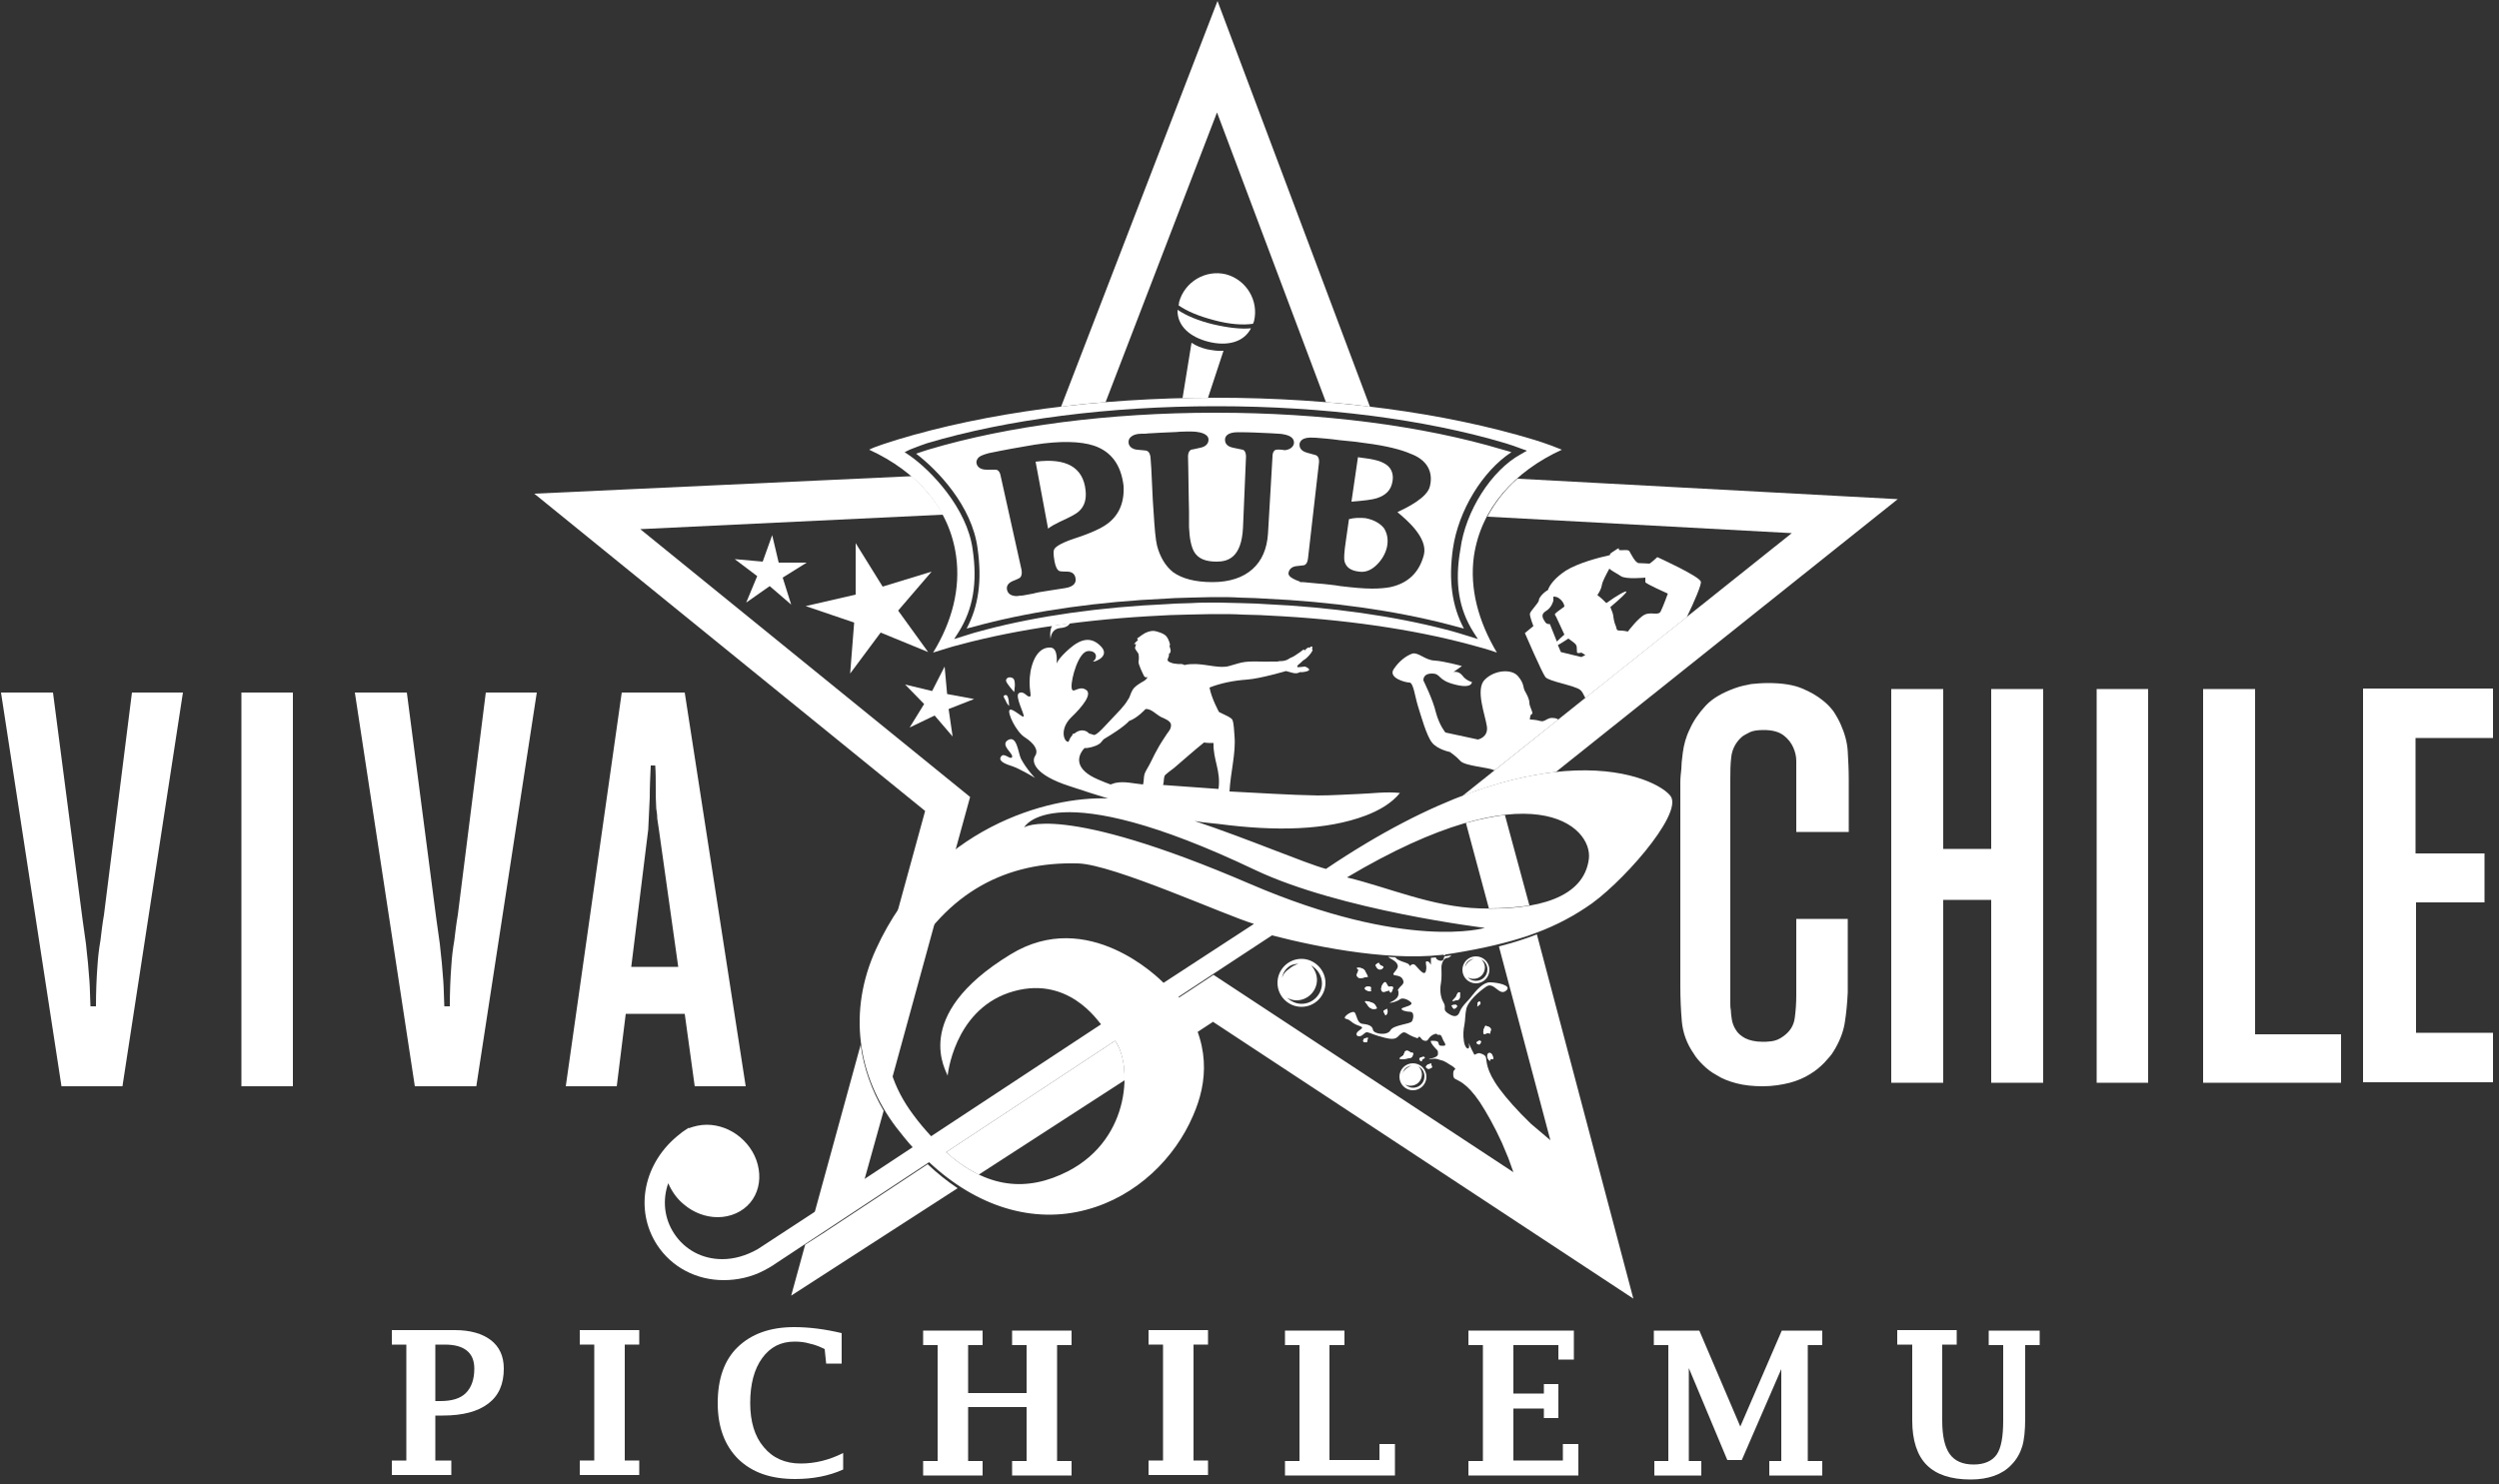 <?xml version="1.0" encoding="utf-8"?>
<!-- Generator: Adobe Illustrator 21.0.2, SVG Export Plug-In . SVG Version: 6.00 Build 0)  -->
<svg version="1.1" id="Capa_1" xmlns="http://www.w3.org/2000/svg" xmlns:xlink="http://www.w3.org/1999/xlink" x="0px" y="0px"
	 viewBox="0 0 500 297" style="enable-background:new 0 0 500 297;" xml:space="preserve">
<rect x="0" y="0" width="500" height="297" fill="#333333" stroke="none"/>
<style type="text/css">
	.st0{fill:#FFFFFF;}
</style>
<g>
	<g>
		<path class="st0" d="M36.6,138.6l-12.1,78.8H12.3L0.2,138.6h10.4l5.9,45.3c0.3,2,0.5,3.7,0.7,5c0.1,1.3,0.3,2.6,0.4,3.8
			c0.1,1.2,0.2,2.4,0.3,3.7c0.1,1.3,0.1,3,0.2,5h1.1c0-2.8,0.1-5.5,0.3-8.1c0.1-1.7,0.3-3.4,0.6-5.1c0.2-1.7,0.4-3.4,0.7-5.1
			l5.6-44.5H36.6z"/>
		<path class="st0" d="M58.6,217.4H48.3v-78.8h10.3V217.4z"/>
		<path class="st0" d="M107.4,138.6l-12.1,78.8H83L71,138.6h10.4l5.9,45.3c0.3,2,0.5,3.7,0.7,5c0.1,1.3,0.3,2.6,0.4,3.8
			c0.1,1.2,0.2,2.4,0.3,3.7c0.1,1.3,0.1,3,0.2,5H90c0-2.8,0.1-5.5,0.3-8.1c0.1-1.7,0.3-3.4,0.6-5.1c0.2-1.7,0.4-3.4,0.7-5.1
			l5.6-44.5H107.4z"/>
		<path class="st0" d="M149.2,217.4h-10.2l-2-14.5h-11.8l-1.8,14.5h-10.2l11.2-78.8h12.6L149.2,217.4z M126.3,193.5h9.4l-3.9-27.7
			c-0.1-0.7-0.2-1.4-0.3-2c0-0.7-0.1-1.4-0.2-2c-0.1-1.5-0.1-2.9-0.1-4.3c0-1.4,0-2.9-0.1-4.3h-0.9c-0.1,2.2-0.2,4.3-0.2,6.4
			c-0.1,2.1-0.2,4.3-0.3,6.4L126.3,193.5z"/>
	</g>
	<g>
		<path class="st0" d="M369.7,166.5h-10.3v-12.2c0-0.4,0-1.1,0-2c0-0.9-0.2-1.8-0.6-2.7c-0.4-0.9-1-1.7-1.9-2.4
			c-0.9-0.7-2.2-1.1-4-1.1c-1.1,0-2,0.1-2.7,0.4c-0.6,0.3-1.2,0.6-1.6,0.9c-1.3,1.1-2,2.5-2.2,4c-0.2,1.6-0.2,3.1-0.2,4.6v43.5
			c0,0.4,0,0.9,0,1.3c0,0.4,0,0.9,0.1,1.3c0,0.5,0.1,1.2,0.2,1.9c0.1,0.7,0.4,1.5,0.8,2.1c0.4,0.7,1,1.2,1.9,1.7
			c0.8,0.4,2,0.7,3.5,0.7c0.4,0,0.9,0,1.7-0.1c0.8-0.1,1.6-0.4,2.4-1c1.4-1,2.1-2.2,2.3-3.7c0.2-1.5,0.3-3,0.3-4.5v-15.3h10.3v14.7
			c-0.1,2.2-0.3,4.2-0.6,6.1c-0.3,1.9-1.1,3.9-2.3,5.8c-0.4,0.7-1.1,1.4-1.8,2.2c-0.8,0.8-1.7,1.6-2.9,2.3c-1.1,0.7-2.5,1.3-4,1.7
			c-1.6,0.4-3.4,0.7-5.4,0.7c-2,0-3.8-0.2-5.3-0.6c-1.5-0.4-2.8-0.9-3.9-1.6c-1.1-0.6-2-1.3-2.8-2.1c-0.8-0.8-1.4-1.5-1.8-2.2
			c-1.4-2-2.2-4.2-2.4-6.5c-0.2-2.3-0.3-4.7-0.3-7v-38.1c0-0.9,0-1.8,0-2.7c0-0.9,0.1-1.8,0.2-2.7c0-0.7,0.1-1.9,0.3-3.3
			c0.2-1.5,0.6-3.1,1.4-4.7c0.7-1.6,1.8-3.2,3.2-4.7c1.4-1.5,3.4-2.6,5.9-3.5c1.1-0.4,2.2-0.6,3.2-0.8c1-0.1,2.1-0.2,3.4-0.2
			c2.9,0,5.2,0.4,6.8,1.1c1.7,0.7,3,1.5,4,2.3c0.8,0.6,1.5,1.3,2.2,2.2c0.6,0.9,1.1,1.8,1.5,2.7c0.8,1.8,1.3,3.6,1.4,5.4
			c0.1,1.8,0.2,3.6,0.2,5.6V166.5z"/>
		<path class="st0" d="M388.8,169.9h9.6v-32h10.4v78.8h-10.4v-36.6h-9.6v36.6h-10.4v-78.8h10.4V169.9z"/>
		<path class="st0" d="M429.8,216.7h-10.3v-78.8h10.3V216.7z"/>
		<path class="st0" d="M451.2,207h17.2v9.7h-27.6v-78.8h10.4V207z"/>
		<path class="st0" d="M498.8,137.9v9.8h-15.5v23.1h13.8v9.8h-13.7v26.1h15.4v9.9h-26v-78.8H498.8z"/>
	</g>
	<g>
		<path class="st0" d="M333.8,292.4v-23.2h-2.9v-2.9h9.1l8.2,19.2l8.3-19.2h8.1v2.9h-2.9v23.2h2.9v2.9h-10.6v-2.9h2.4l0-18.4
			l-7.9,18.2h-2.9l-7.7-18.4v18.6h2.5v2.9h-9.4v-2.9H333.8z"/>
		<path class="st0" d="M315.8,295.3h-22v-2.9h2.9v-23.2h-2.9v-2.9h21.1v5.8h-3.1v-2.9h-9v9.7h6.1v-1.9h2.9v6.8h-2.9v-1.9h-6.1v10.4
			h9.9V289h3.1V295.3z"/>
		<path class="st0" d="M279.2,295.3h-22.1v-2.9h2.9v-23.2h-2.9v-2.9h11.9v2.9H266v23h10V289h3.1V295.3z"/>
		<path class="st0" d="M87.1,283.3v9h3.2v2.9H78.4v-2.9h2.9v-23.2h-2.9v-2.9H91c3.1,0,5.5,0.7,7.2,2c1.7,1.3,2.6,3.2,2.6,5.7
			c0,3.1-1,5.4-3.1,7c-2.1,1.6-5.1,2.4-9.1,2.4H87.1z M87.1,280.4h1c2.3,0,4-0.5,5.1-1.6c1.1-1.1,1.7-2.7,1.7-4.9
			c0-1.6-0.5-2.8-1.5-3.6c-1-0.8-2.4-1.2-4.4-1.2h-1.9V280.4z"/>
		<path class="st0" d="M125,269.1v23.2h2.9v2.9H116v-2.9h2.9v-23.2H116v-2.9h11.9v2.9H125z"/>
		<path class="st0" d="M168.7,294.1c-2.9,1.3-6.1,1.9-9.6,1.9c-4.9,0-8.6-1.3-11.4-4c-2.7-2.7-4.1-6.4-4.1-11.2
			c0-4.8,1.3-8.6,4-11.2c2.7-2.6,6.4-4,11.3-4c1.5,0,3,0.1,4.6,0.3c1.6,0.2,3.2,0.5,4.9,0.9v6.1h-3.1l-0.3-2.9c-1-0.5-2-0.9-3-1.1
			c-1-0.3-2-0.4-3-0.4c-2.8,0-4.9,1.1-6.5,3.3c-1.6,2.2-2.4,5.2-2.4,9c0,3.7,0.9,6.7,2.7,8.8c1.8,2.2,4.3,3.3,7.4,3.3
			c2.9,0,5.7-0.7,8.5-2.1V294.1z"/>
		<path class="st0" d="M193.7,281.6v10.8h2.9v2.9h-11.9v-2.9h2.9v-23.2h-2.9v-2.9h11.9v2.9h-2.9v9.6h11.7v-9.6h-2.9v-2.9h11.9v2.9
			h-2.9v23.2h2.9v2.9h-11.9v-2.9h2.9v-10.8H193.7z"/>
		<path class="st0" d="M238.8,269.1v23.2h2.9v2.9h-11.9v-2.9h2.9v-23.2h-2.9v-2.9h11.9v2.9H238.8z"/>
		<path class="st0" d="M382.5,269.1h-2.9v-2.9h11.9v2.9h-2.9v15.2c0,3.1,0.5,5.3,1.5,6.7c1,1.4,2.6,2.1,4.8,2.1c2.1,0,3.7-0.7,4.6-2
			c0.9-1.3,1.3-3.6,1.3-6.8v-15.1h-2.9v-2.9h10.2v2.9h-2.9v14.6c0,2.5-0.2,4.4-0.6,5.7c-0.4,1.3-1.1,2.6-2.2,3.7
			c-1.8,1.9-4.6,2.9-8.1,2.9c-4,0-6.9-1-8.8-2.9c-1.9-1.9-2.9-4.9-2.9-8.9V269.1z"/>
	</g>
	<path class="st0" d="M312.5,90c-2.9-1.2-5.6-2-5.6-2c-17.8-5.4-40.1-8.4-63.5-8.4c-0.1,0-0.1,0-0.2,0c-0.1,0-0.1,0-0.2,0
		c-23.4,0-45.7,3-63.5,8.4c-4.8,1.5-5.2,1.8-5.6,2c9.6,4.4,16.1,11.8,17.4,21.3c0.9,6.5-0.8,13.1-4.6,19.3c1.7-0.5,3.4-1.1,5.4-1.6
		c11.6-3.1,25.5-5.1,40.1-5.8c0.6,0,1.3-0.1,1.9-0.1c1.2,0,2.3-0.1,3.5-0.1c1.6,0,3.2-0.1,4.8-0.1c0.2,0,0.4,0,0.7,0
		c0.2,0,0.5,0,0.7,0c1.6,0,3.2,0,4.8,0.1c1.2,0,2.3,0.1,3.5,0.1c0.6,0,1.3,0.1,1.9,0.1c14.6,0.7,28.6,2.7,40.1,5.8
		c1.9,0.5,3.7,1,5.4,1.6c-3.7-6.2-5.5-12.8-4.6-19.3C296.3,101.8,302.9,94.4,312.5,90z M294.8,126.5l0.9,1.4l-1.6-0.5
		c-1.6-0.5-3.2-1-4.8-1.4c-10.4-2.7-22.9-4.5-36.2-5.1l-1.7-0.1c-1,0-2.1-0.1-3.2-0.1c-1.4,0-2.9-0.1-4.3-0.1l-0.6,0l-0.6,0
		c-1.4,0-2.9,0-4.3,0.1c-1.1,0-2.1,0.1-3.2,0.1l-1.6,0.1c-13.5,0.6-26,2.4-36.3,5.1c-1.6,0.4-3.3,0.9-4.8,1.4l-1.6,0.5l0.9-1.4
		c2.9-4.6,3.8-9.9,2.8-16.6c-1.1-8.1-8.2-15.7-12.7-18.8l-0.9-0.6l1-0.5c0.1,0,1.4-0.6,3.5-1.3c16.1-4.8,36.6-7.4,57.7-7.4l0.2,0
		l0.2,0c21.1,0,41.5,2.6,57.6,7.4c1.5,0.5,1.6,0.5,2.1,0.7l2.2,0.8l-1.2,0.7c-5.9,3.2-11.1,11.4-12.1,19
		C291,116.7,291.9,121.9,294.8,126.5z"/>
	<path class="st0" d="M273.2,103.7c-1.1-0.1-2.2-0.1-3.3,0.2l-0.6,4.2c-0.4,2.6-0.4,3.7-0.3,4.2c0.3,1.2,1.2,1.9,2.9,2.1
		c1.3,0.2,2.5-0.3,3.6-1.4c1-1,1.7-2.2,2-3.5c0.3-1.4,0.1-2.7-0.6-3.8C276.1,104.7,274.8,104,273.2,103.7z"/>
	<path class="st0" d="M207.2,92.4l2.5,13.4c0.6-0.5,1.4-0.9,2.4-1.4c2-0.9,3.3-1.6,3.8-2.1c1.1-1,1.5-2.4,1.3-4.2
		C216.7,93.5,213.3,91.6,207.2,92.4z"/>
	<path class="st0" d="M273.1,91.7c-0.6-0.1-0.9-0.1-1.4-0.2l-1.3,8.9c2.5-0.2,4.2-0.4,5.1-0.7c1.8-0.6,2.8-1.6,3.1-3.3
		c0.2-1.1,0-2-0.5-2.7C277.3,92.6,275.6,92,273.1,91.7z"/>
	<path class="st0" d="M302.4,90.5c-0.3-0.1-0.6-0.2-1.7-0.5c-16-4.8-36.3-7.4-57.3-7.4l-0.2,0l-0.2,0c-20.9,0-41.3,2.6-57.3,7.4
		c-1,0.3-1.8,0.6-2.4,0.8c4.2,3.2,11.2,10.4,12.3,19c0.9,6.4,0.2,11.5-2.2,16c1.1-0.3,2.3-0.6,3.4-0.9c10.5-2.7,23.1-4.5,36.5-5.1
		l1.7-0.1c1.1,0,2.1-0.1,3.2-0.1c1.4,0,2.9-0.1,4.3-0.1l0.6,0l0.6,0c1.4,0,2.9,0,4.3,0.1c1.1,0,2.1,0.1,3.2,0.1l1.8,0.1
		c13.4,0.6,26,2.4,36.5,5.1c1.1,0.3,2.3,0.6,3.4,0.9c-2.4-4.5-3.1-9.7-2.2-16C291.8,102.2,296.6,94.3,302.4,90.5z M221.6,104.8
		c-1.2,0.9-3.3,1.9-6.7,3c-3.3,1.1-3.9,1.9-4,2.2c-0.1,0.2-0.2,0.8,0.1,2.4c0.2,1,0.5,1.7,1,1.9c0,0,0.3,0.1,1.5,0.1
		c1,0,1.6,0.5,1.7,1.4c0.1,0.6-0.1,1.6-2.1,1.9c-0.7,0.1-1.8,0.3-3.2,0.5c-1.4,0.2-2.5,0.4-3.2,0.6c-1.2,0.2-2,0.4-2.3,0.4l-0.2,0
		c-0.3,0-0.5,0.1-0.7,0.1c-1.1,0-1.8-0.4-2-1.2c-0.2-0.8,0.2-1.4,1.1-1.8c1.3-0.5,1.5-0.7,1.5-0.7c0.3-0.3,0.4-0.8,0.3-1.5
		l-4.2-18.9c-0.2-1.1-0.8-1.2-1-1.2c-0.1,0-0.5,0-1.1,0l-0.7,0h0c-1.5,0-1.9-0.8-2-1.2c-0.1-0.4,0-0.7,0.2-1
		c0.3-0.5,1.1-0.8,2.2-1.1l0.5-0.1c1-0.2,2.4-0.5,4.1-0.8c2.1-0.4,3.6-0.6,4.6-0.8c5.1-0.8,9.2-0.7,11.9,0.2c3.5,1.2,5.4,3.9,5.9,8
		C225,100.5,223.9,103.1,221.6,104.8z M255.3,90c-0.3,0.1-0.7,0.4-0.7,1.4l-0.9,15.4c-0.2,3-1.2,5.4-3.1,7.1c-1.9,1.7-4.6,2.6-8,2.6
		h0c-3.5,0-6.1-0.7-7.9-2c-1.5-1.2-2.6-3-3.2-5.3c-0.3-1.2-0.5-3.6-0.7-6.9c-0.1-1.2-0.2-3-0.3-5.4c-0.1-2.4-0.2-4.2-0.3-5.3
		c-0.1-1-0.5-1.3-0.8-1.4c0,0-0.5-0.1-1.9-0.2c-1-0.1-1.7-0.7-1.7-1.5c0-0.4,0.1-0.7,0.4-1c0.4-0.4,1.1-0.7,2.2-0.7l0.7,0
		c0.8-0.1,1.8-0.1,3.1-0.2c1.7-0.1,3.1-0.1,3.9-0.2c2.1-0.1,3,0,3.1,0c0.9,0.1,2.6,0.4,2.6,1.6c0,0.8-0.6,1.4-1.6,1.6
		c-1.3,0.3-1.8,0.4-1.9,0.4c-0.1,0.1-0.6,0.3-0.6,1.4c0,1.2,0.1,3,0.1,5.5c0,2.4,0.1,4.2,0.1,5.5c0,0.3,0,0.8,0,1.5
		c0,0.7,0,1.2,0,1.6c0.1,2.2,0.4,3.8,1,4.9c0.8,1.4,2.3,2,4.5,2c2.2,0,5-0.7,5.3-6.8l0.6-14.2c0-1.1-0.5-1.4-0.7-1.4
		c0,0-0.5-0.1-1.9-0.4c-1.5-0.3-1.6-1.2-1.6-1.6c0-0.6,0.4-1.5,2.6-1.5c2.7,0,3.9,0.1,6.4,0.2c1.3,0.1,2.3,0.1,2.6,0.2
		c1.9,0.3,2.2,1.1,2.2,1.7c0,0.4-0.3,1.3-1.8,1.5C256,89.9,255.4,90,255.3,90z M286.1,97.3c-0.5,2.3-4.6,4.3-6.5,5.2
		c1.8,1.5,6.1,5.1,5.3,8.5c-0.9,3.5-3.1,5.7-6.7,6.5c-1,0.2-2.3,0.3-3.7,0.3c-1.7,0-3.8-0.2-6.3-0.5c-0.5-0.1-1.3-0.2-2.2-0.3
		c-1-0.1-1.7-0.2-2.1-0.2c-2.1-0.2-3.2-0.3-3.2-0.3l-0.6,0v-0.1c-2.3-0.8-2.3-1.4-2.3-1.7c0.1-0.8,0.7-1.3,1.6-1.4
		c1.1-0.1,1.6-0.2,1.6-0.2c0.4-0.2,0.6-0.6,0.7-1.3l2.2-19.2c0.1-1.1-0.4-1.4-0.6-1.5c-0.1,0-0.6-0.2-1.8-0.5
		c-1.4-0.4-1.5-1.2-1.5-1.7c0.1-0.6,0.5-1.5,3-1.3l0.2,0c1.1,0.1,2.8,0.2,4.9,0.5c2.3,0.2,4,0.4,5.2,0.6c4,0.5,7.1,1.3,8.9,2.1
		C285.5,92,286.8,94.4,286.1,97.3z"/>
	<g>
		<path class="st0" d="M282.3,210.7c-0.6-0.6-1.2-0.5-1.3,0c-0.2,0.5-0.2,0.5-0.2,0.5s-1.1,0.7-0.7,0.7c0.4,0,0,0.2,1.1,0
			c1.1-0.2,1.3-0.1,1.5-0.8C282.9,210.5,282.3,210.7,282.3,210.7z"/>
		<path class="st0" d="M297.2,205.3c-0.3,0.5-0.5,1.1-0.4,1.5c0.1,0.4,0.8-0.2,1.1,0c0.3,0.2,0.2,0,0.4-0.7
			C298.4,205.5,297.2,205.3,297.2,205.3z"/>
		<path class="st0" d="M275.5,201.8c-0.4-0.9-0.6-1-1.2-1.2c-0.5-0.2-1.5-0.4-1.1,0c0.4,0.4,0.5,0.9,1.1,1.2
			C274.9,202.1,275.5,201.8,275.5,201.8z"/>
		<path class="st0" d="M274.3,198.4c-0.7,0-1.4-0.4-1.2-0.7c0.2-0.4,1.3-0.3,1.2,0C274.2,198,274.3,198.4,274.3,198.4z"/>
		<path class="st0" d="M273.7,195.5c-0.4-0.1-1.6,0.6-2.1,0c-0.5-0.6,0.6-1.3,0-1.6c-0.6-0.3,1.1-0.4,1.5,0.4
			C273.5,195,273.7,195.5,273.7,195.5z"/>
		<path class="st0" d="M275.5,192.9c-0.3,0.2-0.4,0.2,0,0.8c0.4,0.5,0.9,0.4,1.2,0c0.4-0.4-0.6-0.3-0.7-0.8
			C275.9,192.5,275.5,192.9,275.5,192.9z"/>
		<path class="st0" d="M277.8,197.5c-0.5-0.7-0.5-1.3-1-0.7c-0.5,0.5-0.7,1.7,0,1.7c0.7,0,1.2-0.6,1.3,0c0.2,0.6,0.7-0.7,0.6-0.9
			C278.7,197.3,277.8,197.5,277.8,197.5z"/>
		<path class="st0" d="M292.1,198.6c-0.4-0.1-0.6,0.4-0.7,0.7c-0.1,0.4-1.3,1.3-0.6,1c0.7-0.2,1.3,0,1.3-0.9
			C292.1,198.6,292.1,198.6,292.1,198.6z"/>
		<path class="st0" d="M288.4,189.6c-0.4,0.1,0.4,0,0.4,1.1c0.1,1.1,0.6,0,0.6-0.5c0-0.5-0.6-0.5-0.6-0.5H288.4z"/>
		<path class="st0" d="M285,188.7c-0.3,0.1-0.4,0.7,0,0.7c0.4,0,1.1,0.1,0.9-0.4C285.7,188.6,285,188.7,285,188.7z"/>
		<path class="st0" d="M291.3,201.1c-0.1,0-1.1,0-0.8,0.3c0.3,0.4,0.3,0.7,0.8,0.3C291.8,201.3,291.3,201.1,291.3,201.1z"/>
		<path class="st0" d="M296,200.4c-0.4,0.3-0.4,0.2-0.4,0.7c0,0.6-0.1,0.3,0.4,0C296.5,200.8,296,200.4,296,200.4z"/>
		<path class="st0" d="M295.9,208.3c-0.3,0.1-0.7,0.4-0.3,0.6c0.4,0.3,0.5,0.1,0.7-0.3C296.4,208.2,295.9,208.3,295.9,208.3z"/>
		<path class="st0" d="M297.6,211.1c-0.2,0.6,0.6,1.6,0.6,1c0.1-0.6,0.8,0.4,0.5-0.6C298.5,210.6,297.8,210.5,297.6,211.1z"/>
		<path class="st0" d="M284.8,211.5c-0.7,0.1-1.1,0.4-0.6,0.8c0.5,0.3,0-0.1,0.6-0.4C285.4,211.6,284.8,211.5,284.8,211.5z"/>
		<path class="st0" d="M285.9,213c0.1-0.2-0.9,0.4-0.5,0.7c0.4,0.4,0.8,0.1,1,0c0.3-0.1-0.1-0.5,0-0.7
			C286.5,212.7,285.9,213,285.9,213z"/>
		<path class="st0" d="M273.1,207.8c-0.2,0-0.7,0.7,0,0.8c0.7,0.1,0.4-0.6,0.6-0.8C273.9,207.6,273.1,207.8,273.1,207.8z"/>
		<path class="st0" d="M276.8,202.3c0.2,0.6,0.4,1.2,0.7,0.6c0.3-0.5,0-1,0-1L276.8,202.3z"/>
	</g>
	<g>
		<path class="st0" d="M331.6,111.5c0,0-1.4,1.3-1.6,1.3c-0.3,0-1.4-0.1-2.1-0.1c-0.7,0-1.6-1.9-1.9-2.4c-0.3-0.5-2.3,0.1-2.1-0.4
			c0.2-0.5-0.8,0.3-1.3,0.6c-0.3,0.2-0.5,0.3-0.5,0.6c-2.3,0.5-6.4,1.6-8.8,3.1c-2.3,1.5-3.3,3-3.6,3.9c-0.8,0.4-1.8,1.5-1.8,2
			c0,0.6-1.8,2.2-1.8,2.8c0,0.6,0.7,2.4,0.7,2.4l-1.7,1.4c0,0,3.4,7.9,4.1,8.8c0.7,0.9,6,1.7,7,2.6c0.3,0.2,0.6,0.8,1,1.6l20.3-16.2
			c1.5-3.1,3-6.6,2.8-7.1C340,115.3,331.6,111.5,331.6,111.5z M310.1,124.9c0,0-0.7,0.1-1-0.5c-0.3-0.5-1-1.4,0.2-2.1
			c1.2-0.7,1.5-2.1,1.5-2.1s0-0.4,0-0.8c0.4,0,0.9,0.1,1.2,0.4c0.7,0.5,1,1.2,1,1.6c-1.1,0.8-2,1.4-1.9,1.6c0.2,0.2,1.4,3,1.9,4
			c-0.6,0.5-1.1,1-1.5,1.4L310.1,124.9z M316.4,131.5l-4.1-1l-0.6-1.4c0.6-0.3,1.3-0.8,2.1-1.3c0.5,0.4,1.2,0.8,1.5,1.2
			c0.4,0.6,0,1.7,0.4,1.7c0.6,0,0.7-0.1,0.7-0.1l0.8,0.5L316.4,131.5z M332.3,122.3c-0.4,1-1.9,0.1-3.2,0.7
			c-1.3,0.6-3.4,3.4-3.4,3.4s-0.7-0.2-1.6-0.2c-0.8,0-0.6-0.4-0.8-0.9c-0.2-0.4-0.4-1.1-0.5-1.9c0-0.4-0.3-1.2-0.6-1.9
			c2-1.7,3.3-2.9,3.2-3.1c-0.1-0.2-1.8,0.7-4,2.3c-0.4-0.4-1.1-1.1-1.8-1.6c0.4-0.6,0.8-1.3,0.9-2c0.1-0.7,0.8-2,1.5-3.3
			c0.5,0.5,1.6,1,2.3,1.5c1,0.7,4.9,0.3,4.9,0.3s0,0.6,0,0.9c0,0.3,4.5,2.3,4.5,2.3S332.8,121.3,332.3,122.3z"/>
		<path class="st0" d="M282.3,210.7c-0.6-0.6-1.2-0.5-1.3,0c-0.2,0.5-0.2,0.5-0.2,0.5s-1.1,0.7-0.7,0.7c0.4,0,0,0.2,1.1,0
			c1.1-0.2,1.3-0.1,1.5-0.8C282.9,210.5,282.3,210.7,282.3,210.7z"/>
		<path class="st0" d="M297.2,205.3c-0.3,0.5-0.5,1.1-0.4,1.5c0.1,0.4,0.8-0.2,1.1,0c0.3,0.2,0.2,0,0.4-0.7
			C298.4,205.5,297.2,205.3,297.2,205.3z"/>
		<path class="st0" d="M275.5,201.8c-0.4-0.9-0.6-1-1.2-1.2c-0.5-0.2-1.5-0.4-1.1,0c0.4,0.4,0.5,0.9,1.1,1.2
			C274.9,202.1,275.5,201.8,275.5,201.8z"/>
		<path class="st0" d="M274.3,198.4c-0.7,0-1.4-0.4-1.2-0.7c0.2-0.4,1.3-0.3,1.2,0C274.2,198,274.3,198.4,274.3,198.4z"/>
		<path class="st0" d="M273.7,195.5c-0.4-0.1-1.6,0.6-2.1,0c-0.5-0.6,0.6-1.3,0-1.6c-0.6-0.3,1.1-0.4,1.5,0.4
			C273.5,195,273.7,195.5,273.7,195.5z"/>
		<path class="st0" d="M275.5,192.9c-0.3,0.2-0.4,0.2,0,0.8c0.4,0.5,0.9,0.4,1.2,0c0.4-0.4-0.6-0.3-0.7-0.8
			C275.9,192.5,275.5,192.9,275.5,192.9z"/>
		<path class="st0" d="M277.8,197.5c-0.5-0.7-0.5-1.3-1-0.7c-0.5,0.5-0.7,1.7,0,1.7c0.7,0,1.2-0.6,1.3,0c0.2,0.6,0.7-0.7,0.6-0.9
			C278.7,197.3,277.8,197.5,277.8,197.5z"/>
		<path class="st0" d="M292.1,198.6c-0.4-0.1-0.6,0.4-0.7,0.7c-0.1,0.4-1.3,1.3-0.6,1c0.7-0.2,1.3,0,1.3-0.9
			C292.1,198.6,292.1,198.6,292.1,198.6z"/>
		<path class="st0" d="M288.4,189.6c-0.4,0.1,0.4,0,0.4,1.1c0.1,1.1,0.6,0,0.6-0.5c0-0.5-0.6-0.5-0.6-0.5H288.4z"/>
		<path class="st0" d="M285,188.7c-0.3,0.1-0.4,0.7,0,0.7c0.4,0,1.1,0.1,0.9-0.4C285.7,188.6,285,188.7,285,188.7z"/>
		<path class="st0" d="M291.3,201.1c-0.1,0-1.1,0-0.8,0.3c0.3,0.4,0.3,0.7,0.8,0.3C291.8,201.3,291.3,201.1,291.3,201.1z"/>
		<path class="st0" d="M296,200.4c-0.4,0.3-0.4,0.2-0.4,0.7c0,0.6-0.1,0.3,0.4,0C296.5,200.8,296,200.4,296,200.4z"/>
		<path class="st0" d="M295.9,208.3c-0.3,0.1-0.7,0.4-0.3,0.6c0.4,0.3,0.5,0.1,0.7-0.3C296.4,208.2,295.9,208.3,295.9,208.3z"/>
		<path class="st0" d="M297.6,211.1c-0.2,0.6,0.6,1.6,0.6,1c0.1-0.6,0.8,0.4,0.5-0.6C298.5,210.6,297.8,210.5,297.6,211.1z"/>
		<path class="st0" d="M284.8,211.5c-0.7,0.1-1.1,0.4-0.6,0.8c0.5,0.3,0-0.1,0.6-0.4C285.4,211.6,284.8,211.5,284.8,211.5z"/>
		<path class="st0" d="M285.9,213c0.1-0.2-0.9,0.4-0.5,0.7c0.4,0.4,0.8,0.1,1,0c0.3-0.1-0.1-0.5,0-0.7
			C286.5,212.7,285.9,213,285.9,213z"/>
		<path class="st0" d="M273.1,207.8c-0.2,0-0.7,0.7,0,0.8c0.7,0.1,0.4-0.6,0.6-0.8C273.9,207.6,273.1,207.8,273.1,207.8z"/>
		<path class="st0" d="M276.8,202.3c0.2,0.6,0.4,1.2,0.7,0.6c0.3-0.5,0-1,0-1L276.8,202.3z"/>
	</g>
	<path class="st0" d="M308.2,144.3c-1-0.3-2.1-0.3-2.1-0.3s0-1,0.4-1.1c0.4-0.1-0.5-1.5-0.5-2.2c0-0.8-0.5-1.7-0.9-2.4
		c-0.4-0.7-0.1-1.5-1.4-3c-1.3-1.5-4.7-1.2-6.6,0.7c-2,1.9,0.1,7.2,0.4,9.4c0.3,2.2-1.8,2.6-1.8,2.6l-6.5-1.4c0,0-1.2-1.4-1.9-4
		c-0.6-2.6-2.5-6.4-2.5-6.4s-0.2-1.4,1.7-1.4c1.9,0,1,1.3,4.6,2.2c3.5,0.9,3.4-0.5,3.4-0.5s-1.2-0.3-1.9-1.3c-0.8-1-1.8-0.7-1.8-0.7
		l1.7-1.2c0,0-3.6-1-5.5-1.1c-1.9-0.1-3.2-1.7-4.4-1.4c-1.2,0.4-2.7,1.5-3.8,3.2c-1,1.7,2.4,2.6,3.2,2.6c0.8,0,1.1,2.8,1.7,4.7
		c0.6,1.9,1.7,5.9,2.8,7.3c1.1,1.4,3.6,1.9,3.6,1.9s1.2,0.8,2.1,1.8c0.9,1,5.7,1.3,6.6,1.8c0,0,0.2,0,0.2,0.1l12.8-10.2
		c-0.3-0.2-0.7-0.3-1-0.3C309.6,143.5,309.1,144.6,308.2,144.3z"/>
	<g>
		<path class="st0" d="M202.6,135.7c-0.8-0.4-1.4,0.1-1.3,0.6c0.1,0.5,1.6,2.2,1.6,2.2S203.4,136.1,202.6,135.7z"/>
		<path class="st0" d="M201.9,141.3c0,0,0-2.3-0.7-2.2c-0.7,0.1-0.3,0.5,0,1.1C201.4,140.8,201.9,141.3,201.9,141.3z"/>
		<path class="st0" d="M202.4,153.3c1.6,0.5,4.7,2.4,4.7,2.4s-1.6-1.6-2.8-3.8c-0.6-1.2-0.8-4.8-2.6-3.8c-1.7,1,1.1,2.7,0.8,3.4
			c-0.3,0.7-1.6-1-2.2-0.1C199.7,152.2,200.8,152.8,202.4,153.3z"/>
	</g>
	<path class="st0" d="M334.3,159.4c-2.5-3.7-25.3-15-69,14.5c-4.1-1.1-15.5-6-26.3-9.6c1,0.2,1.9,0.3,2.9,0.4l1.9,0.2
		c11.4,1.5,21.6,1.3,29.5-1.7c2.6-1,5.1-2.4,6.8-4.5c-2.8-0.3-5.5,0.1-8.2,0.2c-2.7,0.1-5.4,0.3-8.3,0.3c-5.7-0.1-11.5-0.5-17.6-0.8
		c0.2-3.8,1.3-7.7,1-11.1c-0.1-1.1-0.1-2.3-0.4-3.2c-0.2-0.5-1.7-1.1-2.7-1.6c0,0-1.5-2.7-1.9-4.9c2.3-0.9,4.8-1.4,7.6-1.6
		c2.6-0.2,7.7-1.7,7.7-1.7s0.4,0.1,1.1,0.3c0.6,0.2,1.2,0.2,1.5,0c0.3-0.2,0.6,0,0.8-0.1c0.2,0,1.5-0.2,1.2-0.6
		c-0.3-0.3-0.5-0.4-0.8-0.5c-0.2,0-1.4,0.2-1.5,0.1c-0.1-0.1-0.1-0.2,0.2-0.5c0.3-0.2,0.9-0.8,0.9-0.8s0.6-0.3,1.2-1
		c0.6-0.7,0.8-1.1,0.7-1.2c-0.1-0.1-0.1-0.1-0.1-0.1c0-0.1,0.2-0.3,0-0.5c-0.3-0.1-0.5,0.3-0.5,0.3s-0.1-0.2-0.3-0.1
		c-0.2,0.1-0.7,0.6-0.7,0.6s-0.1-0.3-0.2-0.2c-0.1,0.1-1.2,0.9-1.7,1.2c-0.4,0.3-1.1,0.5-1.3,0.7c-0.1,0.1-0.4,0.2-0.7,0.3
		c0,0-0.4,0.1-0.6,0.1c-0.2,0-0.6,0-0.9,0.1c-0.4,0-0.7,0-1,0c-2,0.1-4.4-0.2-6.2,0.2c-0.9,0.2-1.7,0.5-2.5,0.7
		c-1.8,0.5-4.2-0.3-6.6-0.4c-0.8,0-1.6,0-2.3,0.2c-0.2-0.1-0.4-0.2-0.6-0.2c-0.5,0-0.9,0-1.5-0.1c-0.5-0.1-1-0.3-1.2-0.5
		c-0.2-0.2,0-0.6,0.1-0.8c0.1-0.2,0.1-0.7,0.1-0.7l0.2-0.1c0,0,0.2-0.4,0.1-0.7c-0.1-0.3-0.2-0.7-0.2-0.7l0.1-0.3c0,0-0.2-1-0.7-1.6
		c-0.4-0.6-1.8-1-2.3-1.1c-0.5-0.1-1.2,0-2,0.4c-0.7,0.4-1.6,1.1-1.6,1.1s0.3,0.3,0.1,0.4c-0.2,0.1-0.7,0.7-0.7,0.7l0.4,0
		c0,0-0.1,0.5-0.2,0.7c-0.1,0.2,0.4,0.8,0.6,1.1c0.2,0.3,0.2,1.2,0.1,1.7c-0.1,0.5,0.9,2.5,1.1,2.9c0.2,0.3,0.4,0.3,0.7,0.2
		c-0.2,0.5-0.7,0.8-1.1,1c-0.8,0.5-1.5,0.9-1.9,1.6c-0.4,0.6-0.5,1.4-0.9,1.9c-0.8,1.4-2,2.5-3.2,3.8c-0.5,0.5-1.1,1.2-1.7,1.8
		c-0.5,0.5-1.3,1.4-1.9,1.5c-0.1,0-0.5-0.2-1-0.3c-0.5-0.6-1.5-0.9-2.5-0.3c-0.2,0.1-0.3,0.2-0.4,0.3c-0.3,0-0.6,0.2-0.4,0.3
		c-0.9,0.9-0.6,1.6-1.1,1.3c-0.7-0.3-1.4-2.6,0.8-4.8c2.3-2.2,4.4-4.8,2.9-5.6c-1.5-0.9-2.7,1.2-2.8-0.5c-0.1-1.7,1.4-7.1,3.3-7.2
		c1.8-0.1,1.9,1.4,1.1,2c-0.8,0.5,3.5-0.6,1.6-2.8c-2-2.2-4.1-1.7-6.4,0.3c-2.3,2-2.6,3-2.6,3s0.4-3.1-1.2-3.2
		c-1.7-0.1-3.3,1.2-4,4.7c-0.6,3.5,0.4,5.1-0.2,5.1c-0.6,0.1-1.1-1.2-2.1-0.7c-1,0.5,1.2,4.4,0.9,4.7c-0.2,0.3-2.3-1.8-2.8-1.3
		c-0.5,0.5,1.3,4.4,3.1,5.5c1.7,1.1,2.8,2.5,2,3.7c-0.8,1.2,0,3.8,6.8,6c2.7,0.9,5.5,1.8,7.8,2.5c-11.8-0.5-35.3,5.8-46.4,30.1
		c-5.7,12.4-3.8,25.4,4,35.7c1.1,1.4,2.2,2.8,3.3,4l-20.3,13.4c0,0,0,0,0,0l-10.7,7c-2.3,1.3-4.7,2-7.1,2c-4,0-7.5-1.9-9.6-5.1
		c-2-3-2.4-6.7-1.2-10.1c0.7,1.6,1.7,3.1,3.2,4.3c1.9,1.6,4.3,2.5,6.7,2.5c2.6,0,5-1.1,6.5-2.9c1.5-1.8,2.1-4.2,1.7-6.7
		c-0.4-2.5-1.7-4.7-3.7-6.4c-1.9-1.6-4.3-2.5-6.7-2.5c-1.3,0-2.5,0.3-3.6,0.7l0-0.1l-0.6,0.4c-0.1,0.1-0.2,0.1-0.3,0.2
		c-0.3,0.2-0.6,0.4-0.8,0.6c-7.3,5.6-9.3,15.1-4.6,22.3c2.9,4.4,7.8,7,13.3,7c2.7,0,5.5-0.6,8-1.9l1.1-0.6c0.4-0.2,1.1-0.7,1.1-0.7
		l10-6.6c0,0,0,0,0,0l20.9-13.8c9.5,8.9,20.8,12.4,31.5,9.5c10.1-2.7,17.7-10.4,21.3-18.8c2.9-6.6,3.8-14.7-2.9-23.8
		c0,0,17.9-11.8,18.7-12.3c9.7,2.5,25,5.5,36.2,3.6c12.2-2,19.7-4.6,26.5-9.1C323.9,177.5,336.7,163.1,334.3,159.4z M234.9,153.7
		c2-1.7,4-3.5,6-5.1c0.6,0.1,1.2,0.1,1.8,0.1l0.1,0c-0.1,3.4,1.5,5.5,1,9.2c-3.7-0.3-7.4-0.5-11.1-0.8c0.2-0.5,0.1-1.2,0.3-1.8
		C233.1,155,234.4,154.1,234.9,153.7z M217,149.7c0.6,0.1,2.2-0.3,2.9-0.8c0.4-0.2,0.7-0.8,1-1c4.2-2.5,5-3.6,5-3.6
		c1.7-0.6,3.3-2.4,3.3-2.4c1.1-0.1,2,1,3.1,1.6c0.7,0.3,2,0.8,2,1.6c0,1-0.6,1.3-1.3,2.5c-1.8,2.7-2.4,4.3-3,5.4
		c-0.3,0.6-0.8,1.3-1,1.9c-0.2,0.7-0.1,1.4-0.3,2.1c-2-0.2-3.8-0.7-5.6-0.3c-0.3,0.1-0.6,0.2-0.9,0.3c-0.8-0.3-1.6-0.6-2.5-1
		C215,154,215.4,151.4,217,149.7z M213.7,234.4c-8.2,4.2-16.2,3.5-24.4-3.8l33.8-22.3C226.4,212.7,226.6,227.7,213.7,234.4z
		 M232.8,196.7c-0.8-0.8-15.1-15.2-30.6-5.7c-20.4,12.4-12.6,23.7-12.6,24.3c0,0,1.2-12.8,12.2-16.6c11.8-4,18,5.9,18.5,6.3
		l-34,22.4c-1.2-1.3-2.4-2.7-3.5-4.2c-8.6-11.4-5.6-22.6-1.5-30c8.2-14.9,20.3-20.8,34.4-20.4c7.1,0.2,29.7,10.5,35.2,12.1
		L232.8,196.7z M250.1,176.9c-38.1-16.4-45.2-11.3-45.2-11.3s5.5-10.9,46.2,8.5c17.1,8.1,46,11.6,46,11.6S281.5,190.4,250.1,176.9z
		 M317.9,171.9c-1,7.8-10.3,10.3-21.9,9.9c-9.5-0.3-18.2-4.2-26.5-6.2C306.5,153.6,318.7,165.4,317.9,171.9z"/>
	<g>
		<path class="st0" d="M301.1,163.1c-2.3,0.3-4.9,0.8-7.8,1.6l4.6,17.1c2.9,0,5.6-0.2,8.1-0.6L301.1,163.1z"/>
		<path class="st0" d="M189.3,230.6c2.2,2,4.4,3.4,6.5,4.5l29.2-18.9c0.1-3.4-0.7-6.3-1.9-7.9L189.3,230.6z"/>
		<path class="st0" d="M172.9,236.3l3.9-14c-2.4-4.1-4-8.6-4.6-13.2l-9.3,33.9L172.9,236.3z"/>
		<path class="st0" d="M299.9,189.4l10.3,38.8l-3.9-3.3c-2.7-2.6-4.9-5.1-6.3-7c-2.8-3.8-2.5-5.6-2.7-6.3c-0.2-0.6-1.2-0.8-1.2-0.8
			c-0.1-0.1-0.5,0-1.1,0.3c-0.3-0.5-0.6-1.2-0.9-1.8c-0.5-1.3,0,0-0.2,0.4c-0.2,0.4-0.8,0-1-1.3c-0.2-1.3-0.1-2.3,0.1-3.3
			c0.2-1,0.1-1.9,0.4-3.3c0.4-1.4,2.3-3.2,3.9-4.3c1.6-1.2,2.6,1.9,4,0.8c1.4-1.1-1.8-1.7-3.2-1.7c-1.4,0-2.8,1.7-3.6,2.7
			c-0.8,1.1-1.9,1.9-2.4,3.1c-0.4,1.2-1.2,1.2-2.4,0.4c-1.2-0.8-0.2-1.1-0.9-2.2c-0.7-1.2-0.7-2.8-0.5-3.8c0.2-1.1,0.1-2.5,0.1-3.2
			c0-0.7,0.4-1.9,1.2-1.9c0.3,0,0.5-0.2,0.8-0.5c-0.4,0.1-0.9,0.1-1.4,0.2c0,0.1-0.1,0.2-0.1,0.3c-0.1,0.9-1.1,0.6-1.5,0.2
			c-0.1-0.1-0.1-0.2-0.1-0.3c-0.3,0-0.6,0.1-1,0.1c0,0.2,0,0.5,0,0.8c0,1.3,0,0-0.7-0.1c-0.7-0.1,0,0.7-0.3,1.9
			c-0.3,1.2-1.4-0.4-2.1-1.1c-0.7-0.7-1.2,0.5-1.2,0c-0.1-0.5-1.4-0.6-2.4-1.2c-0.1-0.1-0.3-0.2-0.4-0.4c-0.5,0-1-0.1-1.5-0.1
			c0.5,0.4,1.2,0.6,1.7,1.2c0.6,0.8,0.1,1.2-0.5,2c-0.6,0.8,1.1,0.2,1.7,1.2c0.6,1-0.2,1.2-0.7,1.9c-0.5,0.7,0,0-0.1,1.2
			c-0.1,1.2-2.1,1.7-1.7,1.7c0.4,0,1.5-0.3,2-0.7c0.5-0.4,1.6,0,2.2,0.6c0.6,0.6-1.3,0.9-1.8,1.2c-0.4,0.4,1,0.7,1.7,0.7
			c0.7,0,0.7,1.2,0.3,1.9c-0.4,0.6-3.7,0.7-4.3,1.8c-0.6,1.1-3.3,0.8-3.5-0.1c-0.1-0.9-1.2-1.1-2.1-1.2c-1-0.1-1.1-1.5-1.5-2.2
			c-0.4-0.7-2.8,1-1.8,1.2c1.1,0.3,0.8,0.6,2.1,1.2c1.4,0.5,1.4,0.5,0.6,1.1c-0.8,0.5-0.8,1.2,0,1.2c0.8-0.1,1-0.9,1.6-0.8
			c0.6,0.1,1.1,0.5,3.5,1.1c2.4,0.6,2.4-0.2,3.2-0.8c0.8-0.7,1,0,2.5,0.6c1.5,0.6,0.6,0.1,1.1,0c0.4-0.1,0.4,0.7,1.2,0.8
			c0.8,0.1,0.5-0.6,1.6-1.2c1.1-0.5,0.6,0.1,1.2,0c0.6-0.1,0.6,0.8,1.1,1.5c0.4,0.7,0.1,0.7-0.5,0.7c-0.6,0-0.6-0.2-0.7-0.6
			c-0.1-0.4-0.7-0.4-1.3-0.4c-0.6-0.1,0.1,0.9,0.7,1.5c0.6,0.6,0.5,0.5,0.5,1.2c0,0.7-1.9,0.9-1.8,1c0.1,0.1,1-0.3,1.8,0
			c0.8,0.3,0.8,0,2.6,1.2c0.4,0.2,0.7,0.5,0.9,0.7c-0.3,0.3-0.4,0.5-0.4,0.6c0,0-0.2,1.1,0.3,1.4c0.6,0.4,2.3,0.7,5,4.7
			c1.3,2,2.9,4.8,4.4,8.1l1.3,3.1c0,0,0,0,0,0l1,2.8l-60-39.5c-3.9,2.6-7.3,4.8-7.3,4.8c1.7,2.4,2.9,4.6,3.7,6.9l3.5-2.3l84.1,55.4
			L307.5,187C305.2,187.9,302.7,188.7,299.9,189.4z"/>
		<path class="st0" d="M185.6,233l-20.9,13.8c0,0,0,0,0,0l-3.6,2.3l-2.8,10.2l33.3-21.5C189.5,236.4,187.5,234.8,185.6,233z"/>
		<path class="st0" d="M178.5,215.8l8.5-31c-2.2,2.4-4.2,5.3-6,8.5C177.9,199,175.4,207.1,178.5,215.8z"/>
	</g>
	<g>
		<path class="st0" d="M221.2,80.5l22.3-58l21.8,58c3,0.2,5.9,0.5,8.8,0.9L243.6,0.2l-31.3,81.2C215.3,81,218.2,80.7,221.2,80.5z"/>
		<path class="st0" d="M188.7,103c-1.6-2.9-3.7-5.4-6.3-7.7l-75.5,3.5l78.2,63.5l-5.6,20.4c3.4-5.1,7.4-9.1,11.6-12.3l3-10.9
			l-66-53.6L188.7,103z"/>
		<path class="st0" d="M303.6,95.8c-2.5,2.2-4.5,4.8-6,7.6l60.9,3.3l-65.9,52.6c7.2-2.8,13.4-4.2,18.7-4.8l68.4-54.6L303.6,95.8z"/>
	</g>
	<path class="st0" d="M282.7,212.8c-1.5,0-2.7,1.2-2.7,2.7c0,1.5,1.2,2.7,2.7,2.7c1.5,0,2.7-1.2,2.7-2.7
		C285.4,214,284.2,212.8,282.7,212.8z M280.6,214.9c0.1-0.4,0.3-0.8,0.6-1.1c0.4-0.3,0.8-0.5,1.2-0.5c-0.4,0.1-0.7,0.3-1.1,0.6
		C281,214.2,280.7,214.5,280.6,214.9z M282.7,217.7c-0.6,0-1.2-0.3-1.6-0.7c0.3,0.2,0.7,0.3,1.1,0.3c1.3,0,2.3-1,2.3-2.3
		c0-0.6-0.3-1.2-0.7-1.6c0.7,0.4,1.2,1.1,1.2,2C285,216.7,284,217.7,282.7,217.7z"/>
	<path class="st0" d="M295.3,191.4c-1.5,0-2.7,1.2-2.7,2.7c0,1.5,1.2,2.7,2.7,2.7c1.5,0,2.7-1.2,2.7-2.7
		C298,192.6,296.8,191.4,295.3,191.4z M293.1,193.5c0.1-0.4,0.3-0.8,0.6-1.1c0.4-0.3,0.8-0.5,1.2-0.5c-0.4,0.1-0.7,0.3-1.1,0.6
		C293.5,192.8,293.3,193.1,293.1,193.5z M295.3,196.3c-0.6,0-1.2-0.2-1.6-0.7c0.3,0.2,0.7,0.3,1.1,0.3c1.3,0,2.3-1,2.3-2.3
		c0-0.6-0.3-1.2-0.7-1.6c0.7,0.4,1.2,1.1,1.2,2C297.6,195.3,296.6,196.3,295.3,196.3z"/>
	<path class="st0" d="M260.4,191.9c-2.7,0-4.8,2.2-4.8,4.8c0,2.7,2.2,4.8,4.8,4.8c2.7,0,4.8-2.2,4.8-4.8
		C265.2,194.1,263,191.9,260.4,191.9z M256.5,195.7c0.1-0.7,0.5-1.5,1.1-2c0.6-0.6,1.4-0.8,2.2-0.8c-0.7,0.2-1.3,0.5-2,1.1
		C257.2,194.4,256.7,195,256.5,195.7z M260.4,200.9c-1.1,0-2.1-0.5-2.9-1.2c0.6,0.3,1.2,0.5,1.9,0.5c2.3,0,4.1-1.9,4.1-4.1
		c0-1.1-0.5-2.2-1.2-2.9c1.3,0.7,2.2,2.1,2.2,3.6C264.5,199,262.7,200.9,260.4,200.9z"/>
	<polygon class="st0" points="171.2,108.7 176.6,117.4 186.4,114.4 179.7,122.2 185.7,130.5 176.2,126.6 170.1,134.8 170.9,124.6 
		161.2,121.3 171.2,119 	"/>
	<polygon class="st0" points="189,133.4 189.5,138.9 194.9,139.9 189.8,141.9 190.6,147.4 187,143.2 182,145.6 184.9,140.9 
		181.1,137 186.5,138.3 	"/>
	<polygon class="st0" points="154.5,107.1 155.8,112.6 161.4,112.6 156.6,115.6 158.3,121 154,117.3 149.3,120.6 151.5,115.3 
		147,111.9 152.6,112.4 	"/>
	<g>
		<g>
			<path class="st0" d="M242.7,64.9c-2.9-0.7-5.3-1.7-7.1-2.9c-0.1,3.3,2.6,5.5,6.2,6.4c3.6,0.9,7,0.2,8.5-2.7
				C248.3,65.9,245.7,65.6,242.7,64.9z"/>
			<path class="st0" d="M250.7,64.8c0.1-0.2,0.1-0.3,0.2-0.5c1-4.1-1.5-8.3-5.6-9.4c-4.1-1-8.3,1.5-9.4,5.6c0,0.2,0,0.4-0.1,0.6
				c1.7,1.2,4.1,2.2,7.2,3C246,64.9,248.6,65.1,250.7,64.8z"/>
		</g>
	</g>
	<path class="st0" d="M210.5,125.2c-0.6,1.2-0.3,2.7-0.3,2.7s0-2,1.9-2.2c1.3-0.1,1.8-0.6,2-1C212.9,124.9,211.7,125.1,210.5,125.2z
		"/>
	<path class="st0" d="M241.7,79.6l3.1-9.4c-1.1,0.1-2.2-0.1-3.3-0.3c-1.2-0.3-2.2-0.7-3.1-1.3l-1.8,11.1
		C238.3,79.6,240,79.6,241.7,79.6z"/>
</g>
</svg>
